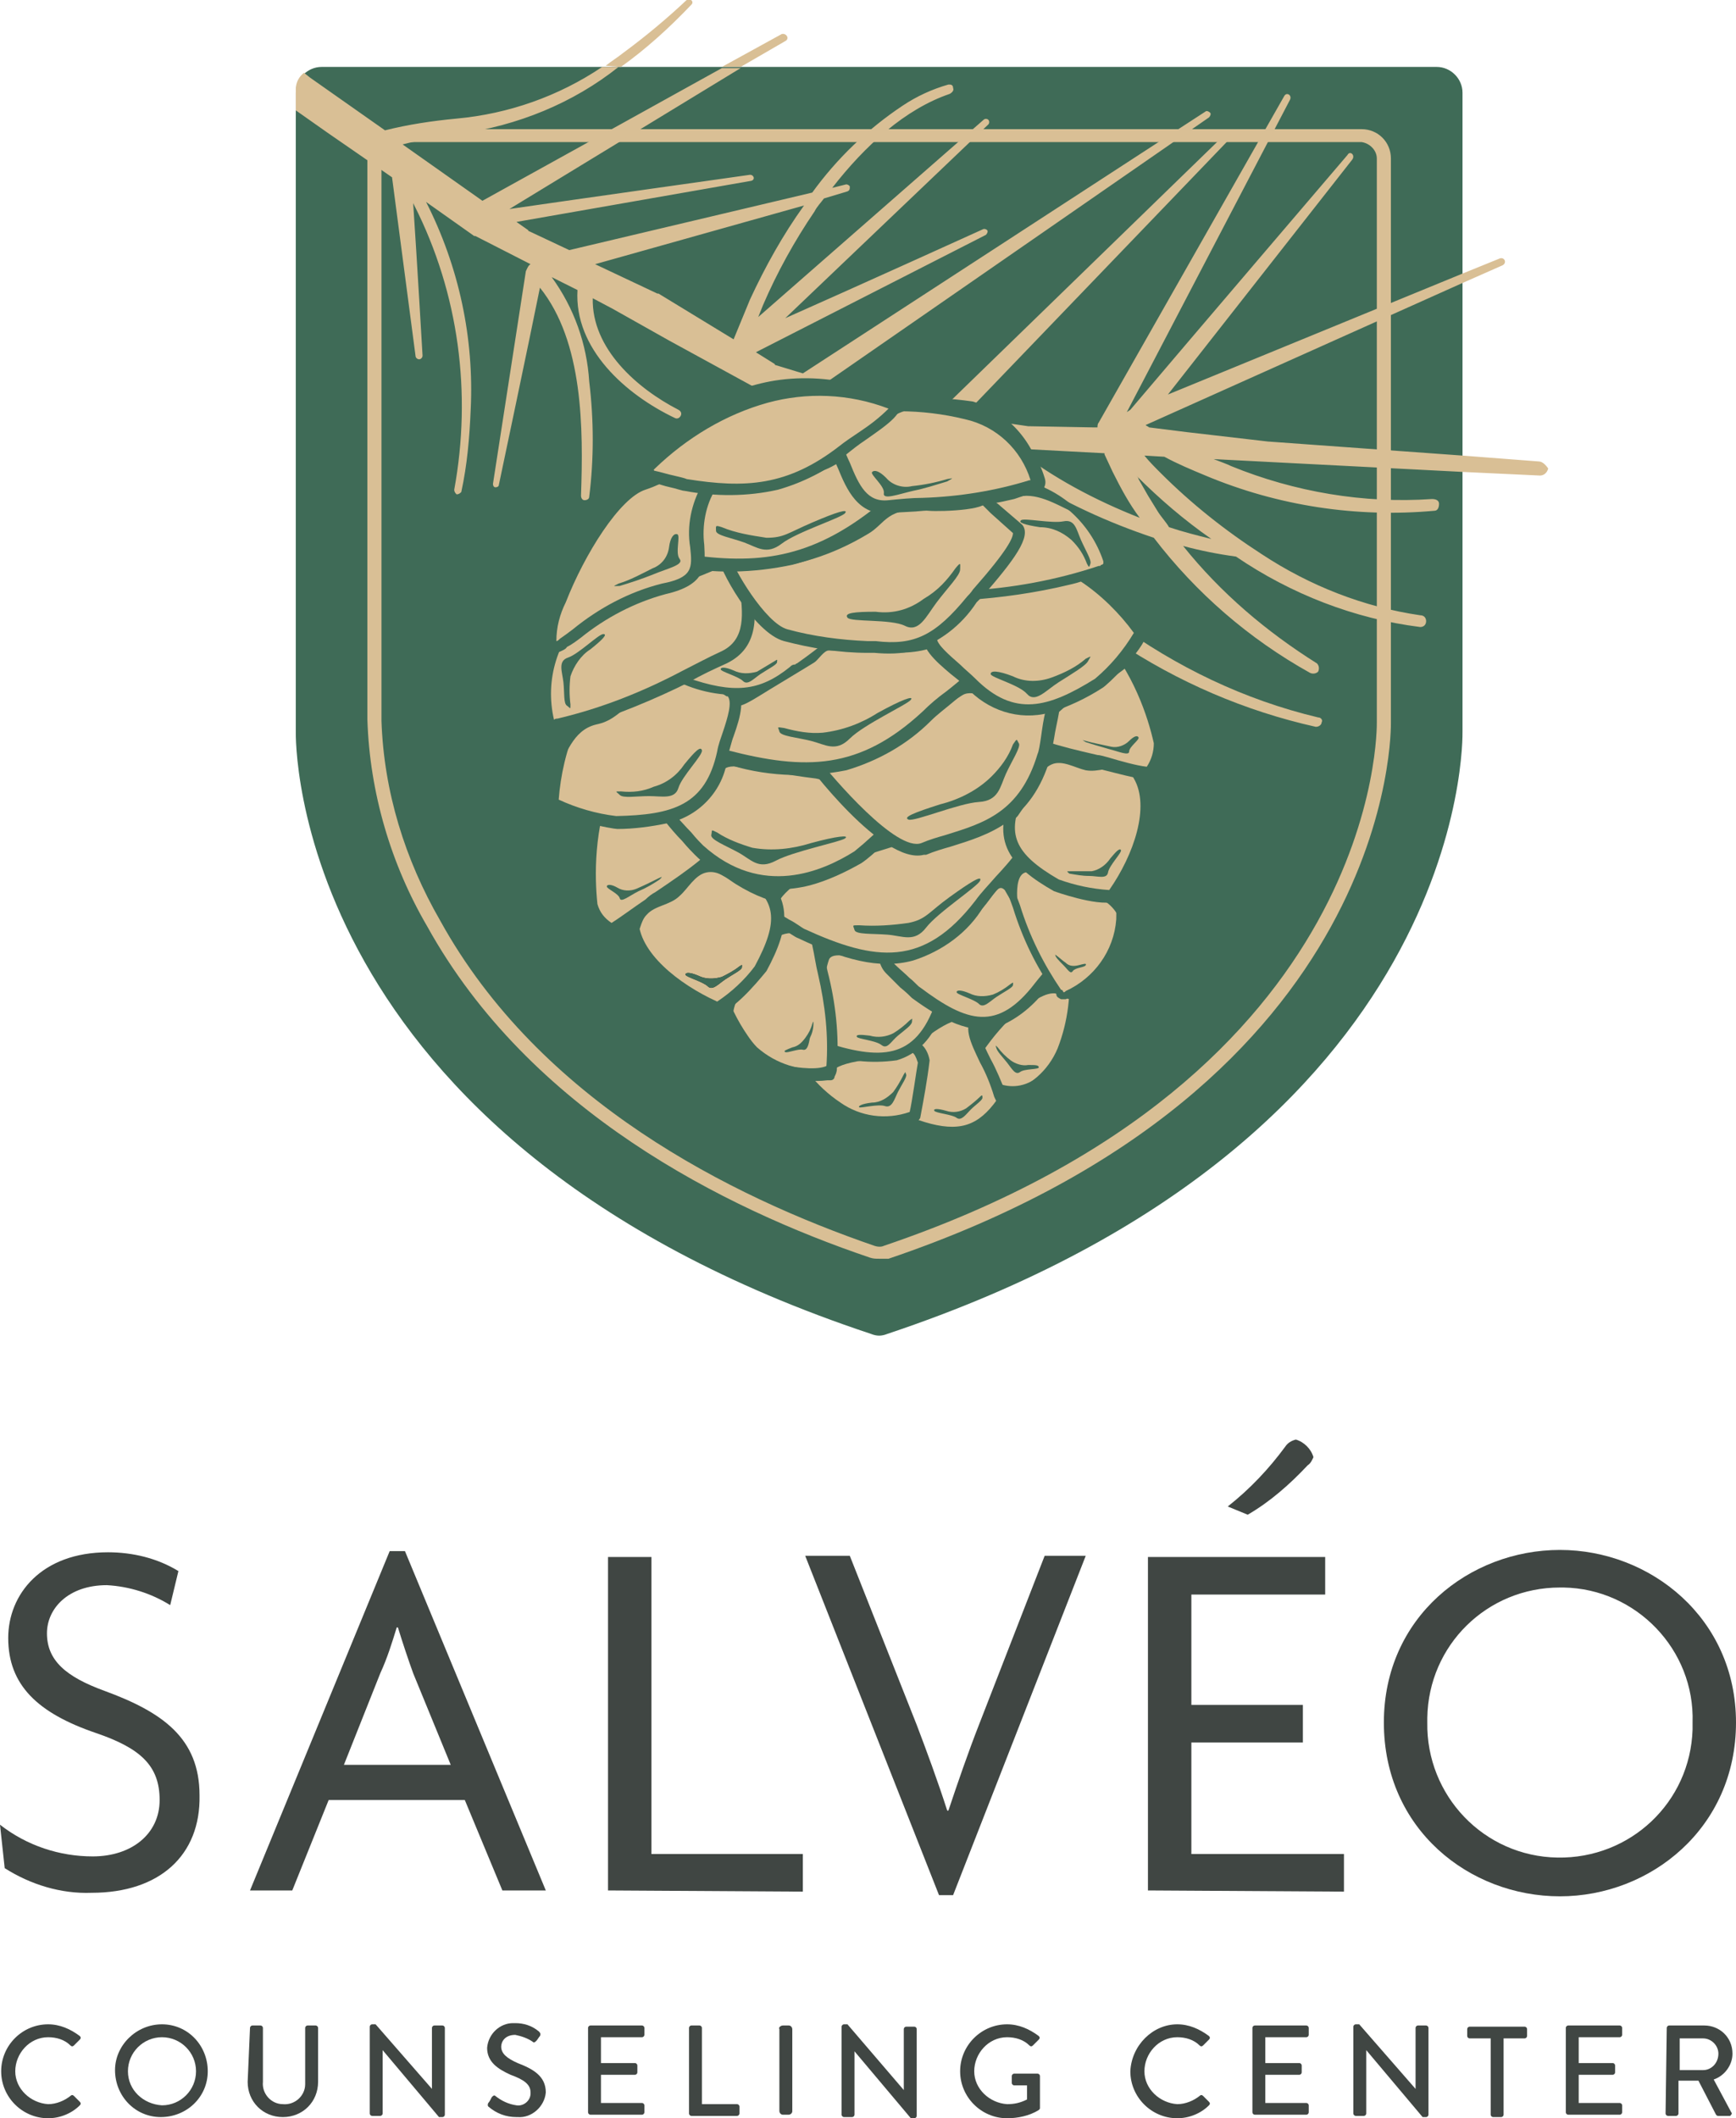 <?xml version="1.0" encoding="utf-8"?>
<!-- Generator: Adobe Illustrator 26.4.1, SVG Export Plug-In . SVG Version: 6.00 Build 0)  -->
<svg version="1.1" id="Layer_1" xmlns="http://www.w3.org/2000/svg" xmlns:xlink="http://www.w3.org/1999/xlink" x="0px" y="0px"
	 viewBox="0 0 147.9 180.4" style="enable-background:new 0 0 147.9 180.4;" xml:space="preserve">
<style type="text/css">
	.st0{fill:#404643;}
	.st1{fill:#3F6B57;}
	.st2{fill:#D9BF95;}
	.st3{fill:none;stroke:#3F6B57;stroke-width:1.6;stroke-miterlimit:10;}
	.st4{fill:#19202E;}
	.st5{fill:none;stroke:#D9BF95;stroke-miterlimit:10;}
	.st6{fill:#231F20;}
</style>
<g>
	<path id="Path_2329" class="st0" d="M4.1,172.4c1,0,1.9,0.4,2.7,1c0.1,0.1,0.1,0.2,0,0.3c0,0,0,0,0,0c0,0,0,0,0,0l-0.5,0.5
		c-0.1,0.1-0.2,0.1-0.3,0c-0.5-0.5-1.2-0.7-1.9-0.7c-1.6,0-2.8,1.4-2.8,2.9c0,1.5,1.3,2.7,2.8,2.8c0.7,0,1.4-0.3,1.9-0.7
		c0.1-0.1,0.2-0.1,0.3,0l0.5,0.5c0.1,0.1,0.1,0.2,0,0.3c0,0,0,0,0,0l0,0c-0.7,0.7-1.7,1.1-2.7,1.1c-2.2,0-4-1.8-4-4
		S1.9,172.4,4.1,172.4L4.1,172.4"/>
	<path id="Path_2330" class="st0" d="M13.8,172.4c2.2,0,3.9,1.8,3.9,4c0,2.2-1.8,3.9-4,3.9s-3.9-1.8-3.9-4
		C9.8,174.2,11.6,172.4,13.8,172.4L13.8,172.4 M13.8,179.3c1.6,0,2.9-1.3,2.9-2.9s-1.3-2.9-2.9-2.9c-1.6,0-2.9,1.3-2.9,2.9v0
		C10.9,178,12.2,179.2,13.8,179.3"/>
	<path id="Path_2331" class="st0" d="M21.3,172.7c0-0.1,0.1-0.2,0.2-0.2h0.7c0.1,0,0.2,0.1,0.2,0.2v4.6c-0.1,1,0.7,1.9,1.7,1.9
		c1,0.1,1.9-0.7,1.9-1.7c0-0.1,0-0.1,0-0.2v-4.6c0-0.1,0.1-0.2,0.2-0.2c0,0,0,0,0,0h0.7c0.1,0,0.2,0.1,0.2,0.2v4.6c0,1.7-1.3,3-3,3
		s-3-1.3-3-3L21.3,172.7z"/>
	<path id="Path_2332" class="st0" d="M31.5,172.6c0-0.1,0.1-0.2,0.2-0.2H32l4.8,5.5h0v-5.2c0-0.1,0.1-0.2,0.2-0.2c0,0,0,0,0,0h0.7
		c0.1,0,0.2,0.1,0.2,0.2v7.4c0,0.1-0.1,0.2-0.2,0.2h-0.3l-4.8-5.7h0v5.4c0,0.1-0.1,0.2-0.2,0.2h-0.7c-0.1,0-0.2-0.1-0.2-0.2
		L31.5,172.6z"/>
	<path id="Path_2333" class="st0" d="M41.6,179.1c0.1-0.1,0.2-0.3,0.3-0.5c0.1-0.1,0.2-0.2,0.3-0.1c0,0,0,0,0,0
		c0.5,0.4,1.1,0.7,1.8,0.8c0.6,0.1,1.2-0.4,1.2-1c0,0,0,0,0-0.1c0-0.7-0.6-1.1-1.7-1.5c-1.1-0.5-2-1.1-2-2.3
		c0.1-1.2,1.1-2.1,2.2-2.1c0.1,0,0.1,0,0.2,0c0.7,0,1.4,0.2,2,0.7c0.1,0.1,0.2,0.2,0.1,0.4l0,0c-0.1,0.1-0.2,0.3-0.3,0.4
		c-0.1,0.1-0.2,0.2-0.3,0.1c0,0,0,0,0,0c-0.4-0.3-1-0.5-1.5-0.6c-0.9,0-1.2,0.6-1.2,1c0,0.6,0.5,1,1.4,1.4c1.3,0.5,2.4,1.1,2.4,2.5
		c-0.1,1.2-1.2,2.2-2.4,2.1c0,0,0,0,0,0h-0.1c-0.9,0-1.7-0.3-2.4-0.9C41.6,179.4,41.5,179.3,41.6,179.1
		C41.6,179.2,41.6,179.2,41.6,179.1"/>
	<path id="Path_2334" class="st0" d="M50.1,172.7c0-0.1,0.1-0.2,0.2-0.2h4.4c0.1,0,0.2,0.1,0.2,0.2v0.6c0,0.1-0.1,0.2-0.2,0.2h-3.5
		v2.2h2.9c0.1,0,0.2,0.1,0.2,0.2v0.6c0,0.1-0.1,0.2-0.2,0.2h-2.9v2.4h3.5c0.1,0,0.2,0.1,0.2,0.2v0.6c0,0.1-0.1,0.2-0.2,0.2h-4.4
		c-0.1,0-0.2-0.1-0.2-0.2V172.7z"/>
	<path id="Path_2335" class="st0" d="M58.7,172.7c0-0.1,0.1-0.2,0.2-0.2h0.7c0.1,0,0.2,0.1,0.2,0.2v6.5h3c0.1,0,0.2,0.1,0.2,0.2
		c0,0,0,0,0,0v0.6c0,0.1-0.1,0.2-0.2,0.2c0,0,0,0,0,0h-3.9c-0.1,0-0.2-0.1-0.2-0.2V172.7z"/>
	<path id="Path_2336" class="st0" d="M66.7,172.5h0.5c0.2,0,0.3,0.2,0.3,0.3c0,0,0,0,0,0v7c0,0.2-0.2,0.3-0.3,0.3h-0.5
		c-0.2,0-0.3-0.2-0.3-0.3v-7C66.3,172.7,66.5,172.5,66.7,172.5"/>
	<path id="Path_2337" class="st0" d="M71.7,172.6c0-0.1,0.1-0.2,0.2-0.2h0.3L77,178h0v-5.2c0-0.1,0.1-0.2,0.2-0.2c0,0,0,0,0,0h0.7
		c0.1,0,0.2,0.1,0.2,0.2v7.4c0,0.1-0.1,0.2-0.2,0.2h-0.3l-4.8-5.7h0v5.4c0,0.1-0.1,0.2-0.2,0.2h-0.7c-0.1,0-0.2-0.1-0.2-0.2
		L71.7,172.6z"/>
	<path id="Path_2338" class="st0" d="M85.8,172.4c1,0,1.9,0.4,2.7,1c0.1,0.1,0.1,0.2,0,0.3l0,0c-0.2,0.2-0.3,0.3-0.5,0.5
		c-0.1,0.1-0.2,0.1-0.3,0c-0.5-0.5-1.2-0.7-1.9-0.7c-1.6,0-2.8,1.4-2.8,2.9c0,1.5,1.3,2.7,2.8,2.8c0.6,0,1.1-0.1,1.7-0.4v-1.2h-1.1
		c-0.1,0-0.2-0.1-0.2-0.2v-0.6c0-0.1,0.1-0.2,0.2-0.2c0,0,0,0,0,0h2c0.1,0,0.2,0.1,0.2,0.2c0,0.9,0,1.8,0,2.7c0,0.1,0,0.1-0.1,0.2
		c-0.8,0.5-1.8,0.7-2.7,0.7c-2.2,0-4-1.8-4-4C81.8,174.2,83.6,172.4,85.8,172.4L85.8,172.4"/>
	<path id="Path_2339" class="st0" d="M100.3,172.4c1,0,1.9,0.4,2.7,1c0.1,0.1,0.1,0.2,0,0.3c0,0,0,0,0,0l0,0l-0.5,0.5
		c-0.1,0.1-0.2,0.1-0.3,0c-0.5-0.5-1.2-0.7-1.9-0.7c-1.6,0-2.8,1.4-2.8,2.9c0,1.5,1.3,2.7,2.8,2.8c0.7,0,1.4-0.3,1.9-0.7
		c0.1-0.1,0.2-0.1,0.3,0l0.5,0.5c0.1,0.1,0.1,0.2,0,0.3c0,0,0,0,0,0l0,0c-0.7,0.7-1.7,1.1-2.7,1.1c-2.2,0-4-1.8-4-4
		C96.4,174.2,98.2,172.4,100.3,172.4L100.3,172.4"/>
	<path id="Path_2340" class="st0" d="M106.7,172.7c0-0.1,0.1-0.2,0.2-0.2h4.4c0.1,0,0.2,0.1,0.2,0.2v0.6c0,0.1-0.1,0.2-0.2,0.2h-3.5
		v2.2h2.9c0.1,0,0.2,0.1,0.2,0.2v0.6c0,0.1-0.1,0.2-0.2,0.2h-2.9v2.4h3.5c0.1,0,0.2,0.1,0.2,0.2v0.6c0,0.1-0.1,0.2-0.2,0.2h-4.4
		c-0.1,0-0.2-0.1-0.2-0.2V172.7z"/>
	<path id="Path_2341" class="st0" d="M115.3,172.6c0-0.1,0.1-0.2,0.2-0.2h0.3l4.8,5.5h0v-5.2c0-0.1,0.1-0.2,0.2-0.2c0,0,0,0,0,0h0.7
		c0.1,0,0.2,0.1,0.2,0.2v7.4c0,0.1-0.1,0.2-0.2,0.2h-0.3l-4.8-5.7h0v5.4c0,0.1-0.1,0.2-0.2,0.2h-0.7c-0.1,0-0.2-0.1-0.2-0.2
		L115.3,172.6z"/>
	<path id="Path_2342" class="st0" d="M127,173.6h-1.8c-0.1,0-0.2-0.1-0.2-0.2v-0.6c0-0.1,0.1-0.2,0.2-0.2c0,0,0,0,0,0h4.7
		c0.1,0,0.2,0.1,0.2,0.2l0,0v0.6c0,0.1-0.1,0.2-0.2,0.2h0h-1.8v6.5c0,0.1-0.1,0.2-0.2,0.2h-0.7c-0.1,0-0.2-0.1-0.2-0.2L127,173.6z"
		/>
	<path id="Path_2343" class="st0" d="M133.4,172.7c0-0.1,0.1-0.2,0.2-0.2h4.4c0.1,0,0.2,0.1,0.2,0.2v0.6c0,0.1-0.1,0.2-0.2,0.2h-3.5
		v2.2h2.9c0.1,0,0.2,0.1,0.2,0.2v0.6c0,0.1-0.1,0.2-0.2,0.2h-2.9v2.4h3.5c0.1,0,0.2,0.1,0.2,0.2v0.6c0,0.1-0.1,0.2-0.2,0.2h-4.4
		c-0.1,0-0.2-0.1-0.2-0.2L133.4,172.7z"/>
	<path id="Path_2344" class="st0" d="M142,172.7c0-0.1,0.1-0.2,0.2-0.2h3c1.3,0,2.4,1,2.4,2.4l0,0c0,1-0.7,1.9-1.6,2.2l1.5,2.8
		c0.1,0.1,0,0.2-0.1,0.3c0,0,0,0,0,0c0,0-0.1,0-0.1,0h-0.9c-0.1,0-0.1,0-0.2-0.1l-1.5-2.9h-1.7v2.8c0,0.1-0.1,0.2-0.2,0.2h-0.7
		c-0.1,0-0.2-0.1-0.2-0.2c0,0,0,0,0,0L142,172.7z M145.1,176.3c0.7,0,1.3-0.6,1.3-1.4c0-0.7-0.6-1.3-1.3-1.3h-2v2.7H145.1z"/>
	<path id="Path_2345" class="st0" d="M7.8,161.2c-2.6,0.1-5.2-0.7-7.4-2.1L0,155.4c2.3,1.8,5.1,2.7,7.9,2.7c3.3,0,5.7-1.9,5.7-4.8
		s-1.6-4.4-5.4-5.7c-5-1.7-7.5-4.1-7.5-8.1c0-3.7,2.8-7.3,8.5-7.3c2.1,0,4.2,0.5,6,1.6l-0.7,2.9c-1.6-1-3.5-1.6-5.4-1.7
		c-3.3,0-5.1,2-5.1,4.1c0,2.3,1.6,3.7,4.9,4.9c4.9,1.8,8.1,4,8.1,8.9C17.1,158,13.6,161.2,7.8,161.2"/>
	<path id="Path_2346" class="st0" d="M42.8,161l-3.2-7.7H28l-3.1,7.7h-3.6l11.9-28.9h1.3L46.5,161H42.8z M35.2,142.5
		c-0.4-1.1-0.9-2.6-1.3-3.9h-0.1c-0.4,1.3-0.8,2.6-1.4,3.9l-3.1,7.8h9.1L35.2,142.5z"/>
	<path id="Path_2347" class="st0" d="M51.8,161v-28.4h3.7v25.3h12.9v3.2L51.8,161z"/>
	<path id="Path_2348" class="st0" d="M81.2,161.4H80l-11.4-28.9h3.8l5.7,14.4c0.8,2.1,1.8,4.8,2.6,7.3h0.1c0.8-2.4,1.7-5,2.6-7.3
		l5.6-14.4h3.5L81.2,161.4z"/>
	<path id="Path_2349" class="st0" d="M97.8,161v-28.4h15.1v3.2h-11.4v9.4h9.5v3.2h-9.5v9.5h13v3.2L97.8,161z"/>
	<path id="Path_2350" class="st0" d="M132.9,161.5c-7.7,0-15-5.7-15-14.8c0-9,7.3-14.7,15-14.7s15,5.8,15,14.7
		C147.9,155.7,140.6,161.5,132.9,161.5 M132.9,135.2c-6.2,0-11.2,4.9-11.3,11.1c0,0.1,0,0.3,0,0.4c-0.1,6.2,4.8,11.4,11.1,11.5
		c6.2,0.1,11.3-4.7,11.5-10.9c0-0.2,0-0.4,0-0.6c0.2-6.2-4.8-11.4-11-11.5C133.1,135.2,133,135.2,132.9,135.2"/>
	<path id="Path_2351" class="st0" d="M111.4,124.8c-1.5,1.6-3.2,3.1-5.1,4.2l-1.7-0.7c1.9-1.5,3.5-3.2,4.9-5.1
		c0.2-0.3,0.5-0.5,0.9-0.6c0.7,0.2,1.3,0.8,1.5,1.5C111.8,124.3,111.7,124.6,111.4,124.8"/>
	<path id="Path_2352" class="st1" d="M124.6,7.9c0-1.2-1-2.2-2.2-2.2h0h-95c-1.2,0-2.2,1-2.2,2.2c0,0,0,0,0,0v54.4
		c0,0.4-0.7,34.8,49,51.3c0.5,0.2,0.9,0.2,1.4,0c49.7-16.6,49-50.9,49-51.3L124.6,7.9z"/>
	<path id="Path_2353" class="st2" d="M74.9,107.2c-0.3,0-0.5,0-0.8-0.1c-12.4-4.2-29-12.5-37.7-28.2c-3.1-5.3-4.9-11.4-5.1-17.6
		V13.5c0-1.4,1.1-2.5,2.5-2.5H116c1.4,0,2.5,1.1,2.5,2.5v48c0,0.3,0.6,31-42.8,45.7C75.4,107.2,75.1,107.2,74.9,107.2 M33.8,12.1
		c-0.7,0-1.3,0.6-1.3,1.4v47.9c0.2,6,2,11.8,5,17c8.5,15.4,24.8,23.5,37,27.7c0.3,0.1,0.6,0.1,0.8,0c42.5-14.4,42-44.3,42-44.6v-48
		c0-0.7-0.6-1.3-1.3-1.4L33.8,12.1z"/>
	<path id="Path_2354" class="st2" d="M112.3,61.1c-6.3-1.5-12.1-4.3-17.3-8.1c-4.6-3.3-8.5-7.4-11.7-12.1l-1.3-2l0-0.1v0
		c-0.3-0.4-0.8-0.4-1.2-0.2c-0.4,0.3-0.4,0.8-0.2,1.2l1.4,2c7.2,10.2,18,17.4,30.1,20.1c0.3,0,0.5-0.2,0.5-0.4
		C112.7,61.4,112.6,61.1,112.3,61.1"/>
	<path id="Path_2355" class="st2" d="M131.1,39.3l-6.5-0.5L108,37.6l-6.9-0.8l-3.2-0.4c-0.1-0.1-0.2-0.1-0.3-0.2l27-12.1l3.4-1.5
		c0.4-0.2,0.2-0.7-0.2-0.6l-3.2,1.3L99.5,33.6l15.7-20c0.3-0.4-0.2-0.8-0.4-0.4c0,0-13.5,15.8-18.5,21.7L96,35.1l13.9-26.6
		c0.2-0.4-0.3-0.7-0.5-0.3c0,0-15.8,27.8-15.8,27.8c-0.1,0.1-0.1,0.3-0.1,0.4h-0.3l-5.5-0.1c0,0,0,0-0.1,0l-4.1-0.6
		c-0.1-0.1-0.2-0.2-0.3-0.3c-0.2-0.2-0.6-0.3-0.9-0.2L104.6,12c0.1-0.1,0.1-0.3,0-0.4c-0.1-0.1-0.3-0.1-0.4,0L79.9,35.2L78.7,35
		c0,0-0.1,0-0.1,0l-8.1-2.5l32.5-22.5c0.1-0.1,0.2-0.3,0.1-0.4c-0.1-0.1-0.3-0.2-0.4-0.1L68.4,31.8l-2.3-0.7c0,0-0.1,0-0.1-0.1
		l-1.6-1l19.6-10c0.1-0.1,0.2-0.3,0.1-0.4c-0.1-0.1-0.2-0.1-0.3-0.1c0,0-10.8,4.9-16.9,7.6l17.3-16.5c0.1-0.1,0.1-0.3,0-0.4
		c-0.1-0.1-0.3-0.1-0.4,0L64.6,27l0.4-1c1.2-2.8,2.7-5.5,4.4-8c0.2-0.4,0.5-0.7,0.8-1.1l2-0.6c0.2-0.1,0.2-0.2,0.2-0.4
		c0-0.1-0.2-0.2-0.3-0.2l-1.2,0.3c2.8-3.6,6.2-6.7,10-8c0.2-0.1,0.4-0.3,0.3-0.5c0-0.2-0.1-0.3-0.3-0.3c0,0,0,0,0,0c0,0-0.1,0-0.1,0
		c-1.4,0.4-2.7,1-3.9,1.8c-3,2-5.6,4.5-7.7,7.4l-20.7,4.9l-3.4-1.6c0,0-0.1,0-0.1-0.1l-1-0.7L64,15.4c0.4-0.1,0.2-0.6-0.2-0.5
		c0,0-14.9,2.1-20.4,2.9L63.1,5.8h-1.6C54.1,9.9,41.3,17,41.1,17.1l-6.8-4.8c1.5-0.4,3.1-0.6,4.8-0.9c5-0.7,9.7-2.6,13.6-5.7h-1.4
		c-3.7,2.5-8,4-12.4,4.4c-2.1,0.2-4.1,0.5-6.1,1l-6.4-4.5l0,0l-0.5-0.4c-0.4,0.3-0.7,0.8-0.7,1.4v1.8l2.7,1.9l5.5,3.8l2,15.2
		c0,0.2,0.2,0.3,0.3,0.3c0.2,0,0.3-0.2,0.3-0.3c0,0-0.5-8.6-0.8-13l0.1,0.2c3.8,7.5,4.9,16,3.4,24.2c0,0.2,0.1,0.3,0.2,0.4
		c0.2,0,0.3-0.1,0.4-0.2c0.5-2.3,0.7-4.6,0.8-7c0.3-6.1-1-12.2-3.8-17.7l4.1,2.9c0,0,0,0,0.1,0l4.7,2.4c-0.2,0.1-0.3,0.4-0.4,0.6
		L42,41.2c0,0.2,0.1,0.3,0.2,0.3c0.2,0,0.3-0.1,0.3-0.2l0,0c0,0,2.7-12.8,3.5-16.8c3.7,4.6,3.7,12,3.5,17.7c0,0.2,0.1,0.4,0.3,0.4
		c0.2,0,0.4-0.1,0.4-0.3c0.4-3.2,0.4-6.5,0-9.8c-0.2-3.2-1.3-6.3-3.2-8.9l2.2,1.1c-0.3,5,4.1,8.9,8.3,10.9c0.2,0.1,0.4,0,0.5-0.2
		c0.1-0.2,0-0.4-0.2-0.5c-3.5-1.8-7.4-5.2-7.3-9.5l1.7,0.9L57,29l9.7,5.3c0,0,0.1,0,0.2,0.1l9,2l7.6,1.5c1.2,1,2.4,1.9,3.7,2.7
		c3.5,2.2,7.2,3.9,11.1,5.2c3.6,4.7,8.1,8.6,13.3,11.5c0.2,0.1,0.5,0.1,0.7-0.1c0.1-0.2,0.1-0.5-0.1-0.7c0,0,0,0,0,0l0,0
		c-4.3-2.7-8.2-6-11.4-10c1.5,0.4,3,0.7,4.5,0.9c4.7,3.2,10.1,5.3,15.7,6c0.3,0,0.5-0.2,0.5-0.5s-0.2-0.5-0.5-0.5
		c-4.8-0.7-9.4-2.5-13.5-5.2c-3.1-2-6-4.3-8.6-6.9c-0.5-0.5-1-1-1.4-1.5l1.7,0.1c1.1,0.6,2.3,1.1,3.5,1.6c6.2,2.6,12.9,3.6,19.5,3
		c0.3,0,0.4-0.3,0.4-0.6c0-0.3-0.3-0.4-0.6-0.4h0c-5.8,0.4-11.7-0.6-17.1-2.8c-0.4-0.2-1-0.4-1.5-0.6l21.4,1.1l6.4,0.3
		c0.3,0,0.6-0.2,0.7-0.6C131.7,39.6,131.4,39.3,131.1,39.3 M62.5,28.9L56.1,25l-0.1,0l-5.3-2.5l17.8-5c-1.8,2.5-3.3,5.2-4.6,8
		L62.5,28.9 M86.5,38.2l7.6,0.4c0,0,0,0,0,0.1l0.7,1.5c0.7,1.4,1.4,2.7,2.3,3.9C93.3,42.6,89.7,40.7,86.5,38.2 M103.2,45.9
		c-1.2-0.3-2.4-0.6-3.6-1c-0.3-0.5-0.7-0.9-1-1.4l-0.8-1.3L97,40.8c0-0.1-0.1-0.2-0.2-0.3C98.8,42.5,100.9,44.3,103.2,45.9"/>
	<path id="Path_2356" class="st2" d="M66.9,3.5c0.4-0.2,0.1-0.7-0.3-0.6l-5.1,2.8h1.6L66.9,3.5z"/>
	<path id="Path_2357" class="st2" d="M58.9,0.4c0.3-0.3-0.2-0.6-0.4-0.4c-1.7,1.6-3.5,3.1-5.4,4.5c-0.5,0.4-1,0.7-1.5,1.1l1.3,0.1
		C55,4.2,57,2.4,58.9,0.4"/>
	<path id="Path_2358" class="st1" d="M88.7,40.5c-0.7-3-2.9-5.4-5.8-6.3c-2-0.3-4-0.4-5.9-0.1c-13.1-5.6-19.9,2.8-22.7,5.3
		c-0.4,0.4,0.8,1.5,1.4,1.6c0.9,0.1,1.8,0.2,2.7,0.1c5.2,1,8.8-0.3,13.3-3.4c0.9,1.9,1.4,5,4.2,4.8c4.2-0.3,8,0,12.4-1.4
		c0.2-0.1,0.9,1.7,1,1.6C89.1,42,88.9,41.2,88.7,40.5"/>
	<path id="Path_2359" class="st2" d="M91.6,84c-13.1-10.1-20.9,0.6-23.4,5.1c-0.3,0.8-0.1,1.8,0.7,2.3c1.2,0.7,2.8,1.7,3.3,2
		c9.2,5.1,11.9,4.5,15.2-2.5C88.7,88.1,92.5,85.8,91.6,84L91.6,84"/>
	<path id="Path_2360" class="st3" d="M91.6,84c-13.1-10.1-20.9,0.6-23.4,5.1c-0.3,0.8-0.1,1.8,0.7,2.3c1.2,0.7,2.8,1.7,3.3,2
		c9.2,5.1,11.9,4.5,15.2-2.5C88.7,88.1,92.5,85.8,91.6,84L91.6,84z"/>
	<path id="Path_2361" class="st2" d="M85.3,93.6c-0.1-0.1-0.1-0.2-0.1-0.3c-0.9-2.9-3.2-5.4-1.8-6.4c3.6-2.8,3.9-4.1,5.4-4.8
		c0,0.1,2.6-0.7,2.6-0.7c0.5,2.7,0.3,5.6-0.8,8.1c-0.9,2.1-2.7,3.6-4.9,4.1C85.5,93.6,85.4,93.6,85.3,93.6"/>
	<path id="Path_2362" class="st1" d="M85.9,94.1l-0.1,0c-0.2,0.1-0.5,0.1-0.7-0.1c-0.2-0.1-0.3-0.4-0.4-0.6c-0.3-1-0.7-2-1.2-2.9
		c-0.8-1.7-1.6-3.2-0.4-4.2c1.3-1,2.4-2,3.5-3.2c0.5-0.7,1.2-1.3,2-1.7l0.4-0.2l0,0.1c0.3-0.1,0.7-0.2,1-0.3
		c1.3-0.4,1.3-0.4,1.6-0.3l0.2,0.1l0.1,0.2c0.6,2.8,0.3,5.8-0.8,8.4C90.1,91.9,88.2,93.5,85.9,94.1 M88.9,82.6
		c-0.6,0.3-1.1,0.8-1.6,1.4c-1.1,1.2-2.3,2.3-3.6,3.3c-0.5,0.4-0.1,1.3,0.7,2.9c0.5,0.9,0.9,1.9,1.3,2.9c2-0.5,3.6-1.9,4.4-3.8
		C91,87,91.3,84.5,91,82c-0.2,0.1-0.4,0.1-0.6,0.2C89.9,82.3,89.4,82.5,88.9,82.6"/>
	<path id="Path_2363" class="st2" d="M77.9,95.1c0.1-0.1,0.8-4.4,0.8-4.6c-0.8-2.9-2.6,0.6-2.7-2.2c0-4.2-5.5-1.5-7.1-1.2
		c0,0.1-2.6,0.7-2.5,0.8c1,2.6,2.7,4.9,4.9,6.5c1.9,1.3,4.2,1.6,6.4,0.9C77.7,95.3,77.8,95.2,77.9,95.1"/>
	<path id="Path_2364" class="st1" d="M77.3,95.9c-2.2,0.6-4.5,0.2-6.4-1.1c-2.3-1.7-4.1-4.1-5.1-6.8l-0.1-0.2l0.1-0.2
		c0.1-0.2,0.2-0.3,1.5-0.6c0.3-0.1,0.7-0.2,1-0.3v-0.1l0.5-0.1c0.4-0.1,0.9-0.2,1.3-0.3c1.7-0.5,4.1-1.3,5.5-0.2
		c0.7,0.6,1.1,1.5,1,2.3c0,0.2,0,0.4,0.1,0.6c0.1,0,0.2,0,0.2-0.1c0.4-0.2,1-0.2,1.4,0c0.5,0.3,0.8,0.9,0.9,1.5
		c-0.2,1.7-0.5,3.3-0.8,4.9c-0.1,0.2-0.3,0.4-0.6,0.4C77.6,95.9,77.4,95.9,77.3,95.9 M67,88.2c1,2.3,2.5,4.3,4.6,5.7
		c1.7,1.2,3.9,1.5,5.9,0.8c0.2-0.8,0.6-3.7,0.7-4.2c-0.2-0.6-0.3-0.7-0.4-0.8c-0.1-0.1-0.3,0-0.6,0.1c-0.4,0.2-0.8,0.1-1.2-0.1
		c-0.3-0.3-0.5-0.7-0.5-1.5c0.1-0.6-0.2-1.1-0.6-1.5c-1-0.7-3.1,0-4.5,0.4c-0.5,0.2-1,0.3-1.3,0.4c-0.5,0.2-0.9,0.3-1.4,0.4
		C67.4,88.1,67.2,88.1,67,88.2"/>
	<path id="Path_2365" class="st2" d="M81.4,79.8c-11.4-6.7-14.4,2.5-15.1,6.3c0,0.7,0.4,1.4,1,1.8c1,0.4,2.3,1.1,2.8,1.2
		c5.2,1.7,8.3,1.5,10-3.5C80.8,83.5,82.4,81.2,81.4,79.8L81.4,79.8"/>
	<path id="Path_2366" class="st1" d="M76.4,90.3c-2.2,0.3-4.4,0.1-6.4-0.8c-0.2-0.1-0.7-0.3-1.2-0.5c-0.5-0.2-1.1-0.5-1.6-0.7
		c-0.8-0.4-1.3-1.3-1.2-2.2c0.4-2.4,1.7-6.7,5.2-8.3c2.7-1.2,6.1-0.6,10.2,1.7l0.1,0l0.2,0.2c0.8,1.2,0.1,2.8-0.6,4.5
		c-0.2,0.6-0.5,1.1-0.7,1.7C79.5,88.5,78.1,89.8,76.4,90.3 M72.5,78c-0.3,0.1-0.7,0.2-1,0.3c-3.2,1.5-4.4,5.6-4.9,7.8
		c0,0.6,0.3,1.1,0.8,1.4c0.5,0.2,1.1,0.5,1.6,0.7c0.5,0.2,0.9,0.4,1.1,0.5c4.9,1.6,7.9,1.6,9.6-3.3c0.2-0.6,0.5-1.2,0.7-1.7
		c0.6-1.5,1.2-2.8,0.7-3.7C77.7,78.1,74.8,77.4,72.5,78"/>
	<path id="Path_2367" class="st2" d="M91.7,78.8C83.4,69,77.4,77,75.5,80.5c-0.3,0.7-0.1,1.5,0.3,2c0.8,0.7,1.8,1.7,2.2,2
		c4.2,3.2,7.2,3.9,10.5-0.5C89.9,82.2,92.2,80.4,91.7,78.8L91.7,78.8"/>
	<path id="Path_2368" class="st1" d="M84.9,87.5c-2.2,0.6-4.6-0.6-7.2-2.5c-0.2-0.2-0.5-0.5-1-0.9c-0.4-0.4-0.8-0.8-1.2-1.2
		c-0.7-0.7-0.8-1.8-0.4-2.7c1.3-2.3,4.1-6.2,8.2-6.6c2.9-0.3,5.8,1.3,8.7,4.7l0.2,0l0.1,0.4c0.4,1.5-0.8,2.9-2.1,4.3
		c-0.4,0.5-0.8,0.9-1.2,1.4C87.9,85.8,86.5,86.9,84.9,87.5 M82.4,74.8c-3.1,0.8-5.3,4-6.4,5.9c-0.1,0.5-0.1,1,0.2,1.4
		c0.4,0.4,0.9,0.8,1.3,1.2c0.4,0.3,0.7,0.7,0.9,0.8c4,3,6.6,3.8,9.8-0.4c0.4-0.5,0.8-1,1.3-1.5c1-1.2,2-2.3,1.9-3.2
		c-2.7-3.2-5.4-4.7-7.9-4.4C83,74.7,82.7,74.7,82.4,74.8"/>
	<path id="Path_2369" class="st2" d="M70.8,91.4c0.1-0.1,0.1-0.3,0.1-0.5c0.4-4-0.6-7-1.2-10.5c-0.4-2.4-3.8-1.8-5.9-2
		c0,0.1-3.4,0.2-3.4,0.3c-0.1,3.5,0.9,6.9,2.9,9.8c0.3,0.4,0.6,0.7,0.9,1c1.7,1.5,4,2.3,6.3,2C70.6,91.5,70.7,91.5,70.8,91.4"/>
	<path id="Path_2370" class="st1" d="M70.8,92c-0.1,0-0.2,0-0.3,0c-2.4,0.3-4.9-0.5-6.7-2.1c-0.4-0.3-0.7-0.7-1-1.1
		c-2-3-3.1-6.5-3-10.1c0-0.5,0.3-0.5,2.1-0.6c0.5,0,1.1,0,1.4-0.1l0-0.1l0.4,0c0.4,0,0.9,0,1.3,0c2,0,4.6,0,5,2.4
		c0.2,0.8,0.3,1.6,0.5,2.4c0.7,2.7,1,5.5,0.8,8.2c0,0,0,0,0,0.1c0,0.3-0.1,0.5-0.2,0.7C71.1,91.9,70.9,92,70.8,92 M60.9,79.2
		c0,3.2,1,6.4,2.8,9c0.2,0.3,0.5,0.7,0.8,1c1.6,1.4,3.7,2.1,5.9,1.8h0c0,0,0-0.1,0-0.1c0.2-2.7-0.1-5.3-0.7-7.9
		c-0.2-0.8-0.3-1.6-0.5-2.5c-0.2-1.4-1.8-1.5-4-1.5c-0.5,0-0.9,0-1.3,0c-0.6,0.1-1.3,0.1-1.9,0.1C61.6,79.1,61.2,79.1,60.9,79.2"/>
	<path id="Path_2371" class="st2" d="M90.5,84.8c-0.2,0-0.2-0.2-0.3-0.3c-2.5-3.2-3.1-6.3-4.5-9.6c-0.9-2.3,2.3-3.6,4-4.8
		c0.1,0.1,3-1.6,3-1.5c1.9,2.9,2.9,6.4,2.7,9.9c-0.2,2.8-2,5.2-4.5,6.3C90.8,84.8,90.6,84.8,90.5,84.8"/>
	<path id="Path_2372" class="st1" d="M90.8,85.1c-0.1,0-0.3,0-0.4,0c-0.2-0.1-0.4-0.2-0.4-0.4c0,0,0-0.1-0.1-0.1
		c-1.6-2.2-2.8-4.7-3.6-7.3c-0.3-0.8-0.5-1.5-0.9-2.3c-0.8-2.1,1.3-3.4,3-4.4c0.4-0.3,0.8-0.5,1.1-0.7l0.2-0.2l0.1,0.1
		c0.3-0.1,0.9-0.5,1.4-0.8c1.6-0.9,1.6-0.9,1.8-0.6c1.9,3,2.9,6.5,2.8,10.1c-0.2,2.9-2,5.4-4.7,6.6C90.9,85,90.8,85.1,90.8,85.1
		 M90.6,84.5c0.1,0,0.1,0,0.2-0.1c2.4-1.1,4.1-3.4,4.3-6.1c0.1-3.3-0.7-6.6-2.5-9.4c-0.3,0.1-0.7,0.4-1.1,0.6
		c-0.5,0.3-1.1,0.6-1.7,0.9c-0.3,0.2-0.7,0.5-1.1,0.7c-1.9,1.2-3.3,2.2-2.7,3.6c0.3,0.8,0.6,1.6,0.9,2.4c0.8,2.6,2,5,3.5,7.2
		C90.5,84.3,90.5,84.3,90.6,84.5C90.5,84.4,90.5,84.4,90.6,84.5"/>
	<path id="Path_2373" class="st1" d="M86.8,77.7c0,0-0.8-4.2,1.3-3.3l-0.5-0.7L86.7,73l-1.3,1.1L86.8,77.7z"/>
	<path id="Path_2374" class="st2" d="M87.7,70.1C74.6,60,66.8,70.7,64.3,75.2c-0.3,0.8-0.1,1.8,0.7,2.3c1.2,0.7,2.8,1.7,3.3,2
		c6.5,3,10.8,3.2,15.2-2.5C85.4,74.5,88.5,71.9,87.7,70.1L87.7,70.1"/>
	<path id="Path_2375" class="st1" d="M77.8,81.8c-2.9,0.8-6-0.1-9.8-1.9c-0.3-0.1-0.8-0.5-1.5-0.9c-0.6-0.4-1.3-0.8-1.9-1.1
		c-1-0.7-1.4-2-0.9-3.1c1.7-3,5.4-8.2,11.1-9.3c4.1-0.8,8.4,0.5,12.9,3.9l0.2,0l0.2,0.4c0.7,1.7-0.9,3.5-2.7,5.5
		c-0.6,0.6-1.1,1.3-1.6,1.9C82.5,79.4,80.3,81,77.8,81.8 M74.5,66.8c-5,1.3-8.3,5.9-9.8,8.7c-0.2,0.6,0,1.2,0.5,1.6
		c0.6,0.3,1.3,0.8,2,1.2c0.6,0.3,1.1,0.7,1.3,0.8c6.1,2.8,10.2,3.3,14.6-2.4c0.5-0.7,1.1-1.3,1.7-2c1.4-1.5,2.8-3.1,2.5-4.2
		c-4.3-3.3-8.4-4.6-12.2-3.8C74.9,66.7,74.7,66.7,74.5,66.8"/>
	<path id="Path_2376" class="st1" d="M66.2,77.7c0,0-0.7-0.9,2.4-3l2.2-1.1l1.5-0.6l2.2-0.4l1.6-0.5l1.4-1c0.3-0.2,0.7-0.3,1.1-0.4
		c0.4,0,2.9-0.3,3.2-0.3S86,70,86,70l1.7-0.8L84,66.6l-6.5,1.8l-7.1,2.9L65.6,74l-0.9,1.9L66.2,77.7z"/>
	<path id="Path_2377" class="st2" d="M89.3,63.5c11.4-1,9.2,7.6,5.7,12.6c-0.5,0.7-4.6-0.6-5-0.8c-3.6-2.1-5.1-4-3.3-7.8
		C87.6,65.9,88,63.7,89.3,63.5L89.3,63.5"/>
	<path id="Path_2378" class="st1" d="M94.9,76.8c-1.5,0.4-5.1-0.9-5.1-0.9c-3.7-2.1-5.5-4.2-3.5-8.5c0.2-0.4,0.4-0.9,0.6-1.3
		c0.5-1.4,1.1-2.8,2.4-3l0.4-0.1l0,0.1c4.1-0.3,6.8,0.7,8,2.8c1.8,3-0.1,7.7-2.2,10.7C95.3,76.6,95.1,76.7,94.9,76.8 M89.2,64.1
		c-0.6,0.2-1,1.3-1.4,2.3c-0.2,0.5-0.4,1-0.6,1.4c-1.5,3.2-0.8,4.9,3,7.1c1.4,0.5,2.8,0.8,4.3,0.9c2.1-3,3.5-7.1,2.1-9.5
		c-1-1.8-3.5-2.5-7.4-2.2L89.2,64.1z"/>
	<path id="Path_2379" class="st1" d="M97.6,66.7c-0.8-0.2-1.2-1-2-1.2c-1-0.3-2,0.3-3.1,0.1c-0.9-0.2-2-0.9-2.9-0.5
		c-0.9,0.4-1.1,1.3-1.5,2.1c-0.4,0.8-0.9,1.6-1.4,2.3C86.5,69.7,86,70.3,86,70c0-1.6,1.9-7.4,4.3-6.7c0.5,0.2,1,0.4,1.5,0.5
		c1,0.2,2.3-0.2,3.3,0C96.4,64.3,97.3,65.4,97.6,66.7"/>
	<path id="Path_2380" class="st2" d="M59.2,72.1C49,77.2,55.4,83.4,61,85.8c0.8,0.3,3.6-2.9,3.8-3.3c2-3.7,2.3-6.1-1.3-8.4
		C61.9,73.2,60.4,71.5,59.2,72.1L59.2,72.1"/>
	<path id="Path_2381" class="st1" d="M61.3,86.3c-0.2,0.1-0.4,0.1-0.6,0c-3.4-1.5-7.4-4.4-7.5-7.9c-0.1-2.4,1.7-4.7,5.4-6.6v-0.1
		l0.4-0.2c1.2-0.5,2.4,0.4,3.6,1.3c0.4,0.3,0.8,0.6,1.2,0.8c4,2.5,3.5,5.4,1.5,9.1C65.2,82.8,62.8,85.9,61.3,86.3 M61.1,85.3
		L61.1,85.3c1.2-0.8,2.3-1.8,3.2-3c2.1-3.9,1.9-5.7-1.1-7.6c-0.4-0.3-0.8-0.6-1.2-0.9c-0.9-0.7-1.8-1.4-2.4-1.3l-0.1,0
		c-3.5,1.7-5.2,3.7-5.1,5.8C54.4,81.1,57.8,83.8,61.1,85.3"/>
	<path id="Path_2382" class="st2" d="M79.2,47.5C94,47.6,97.9,58.9,98.9,63.3c0.2,0.7-0.4,2.8-1.1,2.6c-1.3-0.2-3.7-0.9-4.3-1.1
		c-7.3-1.6-9.5-2.6-12.5-10.6C79.9,51.6,77.8,48.3,79.2,47.5L79.2,47.5"/>
	<path id="Path_2383" class="st1" d="M98,66.4c-0.1,0-0.2,0-0.4,0c-1.2-0.2-2.3-0.5-3.5-0.8c-0.4-0.1-0.7-0.2-0.9-0.2
		c-7.3-1.7-9.8-2.6-12.9-10.9c-0.3-0.7-0.6-1.4-0.9-2.1c-1-2.3-2-4.5-0.7-5.4l0.3-0.2l0.2,0.2c14.9,0.2,19,11.4,20,16.2
		c0.1,1-0.2,2.1-0.8,2.9C98.4,66.3,98.2,66.4,98,66.4 M79.3,48c-0.3,0.6,0.6,2.6,1.2,3.9c0.3,0.7,0.7,1.5,0.9,2.2
		c2.9,7.8,5.1,8.6,12.1,10.2c0.2,0,0.5,0.1,0.9,0.2c1,0.3,2.4,0.7,3.3,0.8c0.4-0.6,0.6-1.3,0.6-2C97.3,58.8,93.4,48.2,79.3,48
		 M79.1,47.5L79.1,47.5L79.1,47.5L79.1,47.5z"/>
	<path id="Path_2384" class="st1" d="M54,80c0.6-0.6,0.5-1.5,1.1-2.1c0.7-0.8,2-0.8,2.8-1.6c0.7-0.6,1.3-1.8,2.3-2
		c1-0.2,1.7,0.5,2.5,1c0.8,0.5,1.6,0.9,2.4,1.2c0.3,0.1,1,0.3,0.9,0.1c-0.7-1.2-1.6-3.6-3.4-3.2l-5.2,0.2L54.6,76
		C53.9,77.2,53.7,78.6,54,80"/>
	<path id="Path_2385" class="st2" d="M63.8,54.9C49.9,60.4,49.9,72.5,50.4,77c0.1,0.7,1.3,2.4,1.9,2.1c1.2-0.7,3.2-2.2,3.7-2.6
		c6.3-4.2,8.1-5.9,8.3-14.5C64.4,59.1,65.3,55.2,63.8,54.9L63.8,54.9"/>
	<path id="Path_2386" class="st1" d="M52.4,79.6c-0.3,0.1-0.5,0-0.8-0.1c-0.9-0.6-1.5-1.4-1.7-2.4c-0.6-4.9-0.4-17,13.5-22.6
		l0.1-0.2l0.4,0c1.5,0.3,1.3,2.6,1.1,5.3c-0.1,0.8-0.1,1.6-0.2,2.3c-0.2,8.9-2.2,10.7-8.5,14.9c-0.1,0.1-0.4,0.3-0.7,0.5
		c-0.9,0.6-2.1,1.6-3,2.1C52.5,79.5,52.5,79.6,52.4,79.6 M63.8,55.5c-13.2,5.3-13.4,16.8-12.9,21.5c0.2,0.7,0.6,1.2,1.2,1.6
		c0.8-0.5,2-1.4,2.9-2c0.3-0.3,0.6-0.5,0.8-0.6c6.1-4.1,7.9-5.6,8.1-14.1c0-0.8,0.1-1.6,0.2-2.4C64.1,58.1,64.3,55.9,63.8,55.5"/>
	<path id="Path_2387" class="st2" d="M78.8,66.6c-9.3-13.2-20-3.5-23,0.6c-0.5,0.6,0.6,1.9,1.1,2.5c0.9,1,2.1,2.4,2.5,2.8
		c5,4.5,10.2,2.7,13.5,0.5C75.3,71.1,77.2,69,78.8,66.6"/>
	<path id="Path_2388" class="st1" d="M69,75.4c-3.5,0.9-7.2,0-9.8-2.6c-0.2-0.2-0.6-0.6-1.1-1.2c-0.5-0.5-1-1.1-1.4-1.6
		s-1.9-2.1-1.2-3.2c2-2.8,7-7.6,12.8-7.5c4.1,0,7.8,2.4,11,7l0.1,0.2c0.2,0.7-3.8,5.5-6,7C72,74.3,70.5,75,69,75.4 M65.6,60.8
		c-3.7,1.2-7,3.6-9.3,6.7c-0.1,0.1,0.2,0.9,1.1,1.8c0.5,0.5,1,1.1,1.5,1.6c0.4,0.5,0.8,0.9,1,1.1c5,4.5,10.2,2.2,12.9,0.5
		c2.1-1.7,4-3.7,5.5-5.9c-3-4.1-6.3-6.2-9.9-6.2C67.3,60.4,66.4,60.5,65.6,60.8"/>
	<path id="Path_2389" class="st1" d="M89.2,63.8c-0.3-0.3-0.9-1.6,1.4-3.5c0.7-0.6,6.1-3.5,5.6-3.9c-0.6-0.4-1-0.9-1.4-1.5L92,56.5
		l-4.7,2.9C87.3,59.4,89.2,63.8,89.2,63.8"/>
	<path id="Path_2390" class="st2" d="M69,64.6C74.7,49,84.5,56,89.2,58c0.7,0.3,0.5,2,0.3,2.7c-0.3,1.3-0.5,3.1-0.7,3.7
		c-1.9,6.4-6.5,6.5-10.2,7.9C75.7,73.4,69,64.6,69,64.6"/>
	<path id="Path_2391" class="st1" d="M78.7,72.8c-3.5,0.9-10.1-7.9-10.1-8l-0.1-0.2l0.1-0.2c1.9-5.1,4.4-8.3,7.5-9.6
		c4.2-1.7,8.5,0.4,11.7,1.9c0.6,0.3,1.2,0.6,1.7,0.8c1.2,0.5,0.8,2.7,0.7,3.3s-0.3,1.4-0.4,2.1c-0.1,0.5-0.2,1.1-0.3,1.6
		c-1.6,5.5-5.3,6.6-8.5,7.6c-0.7,0.2-1.4,0.4-2.1,0.7C78.8,72.8,78.7,72.8,78.7,72.8 M69.6,64.5c1.4,1.8,6.8,8.1,8.9,7.3
		c0.7-0.3,1.4-0.5,2.1-0.7c3.2-1,6.3-1.9,7.8-6.9c0.1-0.2,0.2-0.8,0.3-1.5c0.1-0.7,0.2-1.5,0.4-2.2c0.3-1.2,0.1-2,0-2.1
		c-0.5-0.2-1.2-0.5-1.8-0.8c-3-1.4-7.1-3.4-10.8-1.8C73.6,56.9,71.3,59.9,69.6,64.5"/>
	<path id="Path_2392" class="st1" d="M59.4,68.4c0.4-0.5,0.9-1,1.3-1.4c1.2-1.1,0.3-1.9,2.5-1.7c0.8,0.1,3.8,0.7,6.3,1
		c0.5,0.1,0.5,0.1,0.8,0.4l-1.4-2l-8.2-0.7l-1.5,2.4C59.4,66.2,59.4,68.3,59.4,68.4"/>
	<path id="Path_2393" class="st1" d="M76.6,62.8c0,0,2.8-2,5.4-3.6c1-0.6,2.7,0.6,4.1,1l-1.4-1.8l-1.9-0.4l-2.4,0.5l-1.8,1.8
		L76.6,62.8z"/>
	<path id="Path_2394" class="st2" d="M84.2,55.1c-13.5-6.9-23.2,2.4-26.4,6.3c-0.4,0.5-0.3,1.3,0.2,1.6c0.1,0.1,0.2,0.1,0.3,0.2
		c1.3,0.4,2.9,1.1,3.5,1.3c6.9,1.8,11.6,1.6,17.1-3.5C81.2,58.9,84.9,56.5,84.2,55.1L84.2,55.1"/>
	<path id="Path_2395" class="st1" d="M72.1,65.6c-3.5,0.7-7.1,0.5-10.4-0.6c-0.3-0.1-0.8-0.3-1.5-0.5c-0.6-0.2-1.4-0.5-2-0.7
		c-0.9-0.3-1.3-1.3-1-2.2c0,0,0,0,0,0c0.1-0.2,0.2-0.3,0.3-0.5c2.6-3.1,5.8-5.6,9.5-7.3c5.6-2.4,12-2.1,17.3,0.8l0.2,0l0.2,0.3
		c0.7,1.4-1.2,3-3.4,4.8c-0.7,0.6-1.4,1.1-2,1.7C77.3,63.4,74.8,64.8,72.1,65.6 M69.8,53.8c-4.6,1.3-8.7,4.1-11.6,7.9
		c-0.1,0.2-0.2,0.4-0.1,0.5c0,0.2,0.2,0.4,0.4,0.4c0.7,0.2,1.4,0.5,2.1,0.8c0.6,0.2,1.1,0.4,1.4,0.5c6.6,1.7,11.2,1.7,16.6-3.3
		c0.6-0.6,1.3-1.2,2-1.7c1.4-1.1,3.2-2.6,3.2-3.4C79.5,53.3,74.6,52.7,69.8,53.8"/>
	<path id="Path_2396" class="st1" d="M50.3,72.8c-0.1-1.3,0.8-3.2,1.8-2.8c0.9,0.5,4-0.7,4.9-0.4L52.6,68l-2.6,0.1
		C50.1,68.1,50.3,72.8,50.3,72.8"/>
	<path id="Path_2397" class="st1" d="M61.5,59.8c1.3,0.4,1.2,0.7,3.3-0.6c0.3-0.2,4.3-2.6,4.6-2.8s0.8-1,1.2-1
		c6.2,0.1,7.9,0.9,11.5-1.7L77.7,53L69,54.2l-4.8,3c-1.3,0.7-2.5,1.5-3.7,2.4C60.9,59.8,61.1,59.6,61.5,59.8"/>
	<path id="Path_2398" class="st2" d="M62.2,58.8c-10.5-7.1-14.8,2.5-15.1,9.3c0,0.9,5,1.9,5.4,1.9c5.1-0.1,8-1.2,9.1-5.9
		C62.1,62.1,63.4,59.7,62.2,58.8L62.2,58.8"/>
	<path id="Path_2399" class="st1" d="M56.9,70.1c-1.4,0.3-2.9,0.5-4.3,0.5c-0.4,0-4.7-0.8-5.7-1.8c-0.2-0.2-0.3-0.4-0.3-0.7
		c0.2-4.1,1.9-9.6,5.8-11.6c2.7-1.4,6-0.8,9.8,1.7l0,0l0.3,0.2c1.1,0.9,0.6,2.6,0,4.3c-0.2,0.5-0.3,1.1-0.5,1.6
		C61.8,67.1,59.7,69.5,56.9,70.1 M47.6,68.1c1.5,0.7,3.2,1.2,4.9,1.4c4.8-0.1,7.6-0.9,8.6-5.5c0.1-0.6,0.3-1.1,0.5-1.7
		c0.4-1.2,0.8-2.5,0.4-3l-0.1,0c-3.6-2.4-6.6-3-9-1.8C49.6,59.1,47.9,64,47.6,68.1"/>
	<path id="Path_2400" class="st1" d="M58.3,57.8c-5.3,1.6-5.1,3.4-7.5,3.9c-2.1,0.5-2.5,2.7-3.5,4c0,0,1.1-5.3,2.6-6.9
		C50.8,59,57.7,57.1,58.3,57.8"/>
	<path id="Path_2401" class="st2" d="M79.3,54c4.9-11.6,13.8-5.9,17.8-0.4c0.6,0.8-3.2,4.3-3.5,4.6c-4.3,2.7-7.4,3.4-10.9,0
		C81.2,56.7,78.9,55.3,79.3,54L79.3,54"/>
	<path id="Path_2402" class="st1" d="M89.4,60.7c-2.6,0.7-5.3-0.2-7.1-2.2c-0.4-0.4-0.8-0.7-1.3-1.1c-1.3-1.1-2.7-2.3-2.3-3.6
		l0.1-0.4H79c1.8-4.1,4.3-6.4,7.3-6.7c4.4-0.5,8.8,3.2,11.3,6.6c0.1,0.2,0.2,0.5,0.1,0.7c-0.3,1.4-3.4,4.4-3.8,4.6
		C92.5,59.5,91,60.2,89.4,60.7 M79.8,54.3c0,0.6,1.1,1.5,2,2.3c0.4,0.4,0.9,0.8,1.3,1.2c3.3,3.3,6.2,2.5,10.2,0
		c1.3-1.1,2.4-2.4,3.3-3.9c-2.4-3.3-6.5-6.5-10.2-6.1c-2.7,0.3-4.9,2.5-6.6,6.4L79.8,54.3z"/>
	<path id="Path_2403" class="st2" d="M68.1,56.7c2-1.4,3.8-3,5.6-4.7c1-0.9-1.4-3.1-1.9-4c-0.5-0.9-0.9-2.8-2.1-3.2
		c-0.9-0.3-1.9,0.3-2.8,0.8c-3.1,1.7-6.7,2.1-10.1,1.2c-0.4-0.1-0.8-0.2-1.2-0.2c-2.2,0.1-3.4,6.3-3.5,7.8c-0.2,2.3,4.6,2.9,6.3,3.5
		c3.9,1.3,6.2,1.3,9.1-0.9C67.7,56.9,67.9,56.8,68.1,56.7"/>
	<path id="Path_2404" class="st1" d="M64.5,59c-2.1,0.4-4.3,0.1-6.2-0.7C58,58.1,57.5,58,57,57.9c-2.3-0.6-5.4-1.4-5.2-3.5
		c0-0.1,1-8,3.8-8.1c0.4,0,0.8,0.1,1.2,0.2l0.1,0c3.3,0.9,6.8,0.5,9.8-1.2l0.1-0.1c0.8-0.7,1.9-0.9,3-0.8c1.1,0.3,1.6,1.5,1.9,2.5
		c0.1,0.3,0.2,0.5,0.4,0.8c0.2,0.3,0.4,0.6,0.7,0.9c0.9,1.1,2.2,2.6,1.2,3.5c-1.7,1.7-3.6,3.3-5.6,4.7c-0.1,0-0.2,0.1-0.2,0.1
		c-0.1,0.1-0.2,0.1-0.3,0.2C66.8,58,65.7,58.6,64.5,59 M55.4,47c-1.6,0.4-2.8,5.5-3,7.5c-0.2,1.5,2.8,2.3,4.7,2.8
		c0.6,0.1,1.1,0.3,1.4,0.4c4,1.4,6.2,1.2,8.8-0.9c0.1-0.1,0.2-0.2,0.4-0.2c0.1,0,0.1-0.1,0.2-0.1c2-1.4,3.8-2.9,5.5-4.6
		c0.5-0.5-0.6-1.8-1.3-2.6c-0.5-0.5-0.9-1.1-1.1-1.8c-0.3-0.8-0.8-1.9-1.5-2.1c-0.7-0.2-1.6,0.3-2.4,0.7L67,46
		c-3.1,1.8-6.8,2.2-10.3,1.3l-0.1,0c-0.3-0.1-0.6-0.2-0.9-0.2C55.6,47,55.5,47,55.4,47"/>
	<path id="Path_2405" class="st2" d="M47,61.8c0.2,0.1,0.4,0,0.6-0.1c5.5-1.1,9.3-3.6,14-5.7c3.2-1.5,1.8-5.3,1.7-7.8
		c-0.2,0-0.8-3.9-0.9-3.9c-4.8,1.3-9.2,3.9-12.8,7.3c-2.6,2.5-3.8,6.2-2.9,9.7C46.8,61.5,46.9,61.7,47,61.8"/>
	<path id="Path_2406" class="st1" d="M49.3,61.9c-0.5,0.1-1,0.2-1.5,0.4c0,0-0.1,0-0.1,0c-0.3,0.1-0.6,0.1-0.8,0
		c-0.3-0.2-0.5-0.5-0.5-0.8c-0.9-3.7,0.3-7.6,3.1-10.2c3.6-3.5,8.1-6.1,13-7.5l0,0l0.2-0.1l0.2,0.1C63,44,63,44.2,63.4,46
		c0.1,0.5,0.2,1.3,0.3,1.7h0.2l0,0.5c0,0.5,0.1,1,0.2,1.6c0.3,2.4,0.7,5.3-2.2,6.7c-1.1,0.5-2.2,1-3.2,1.6
		C55.7,59.6,52.5,60.9,49.3,61.9 M47.5,61.2L47.5,61.2c3.8-0.9,7.3-2.3,10.7-4.1c1-0.5,2.1-1.1,3.2-1.6c2.2-1,1.9-3.3,1.6-5.6
		c-0.1-0.5-0.1-1-0.2-1.5c-0.2-0.7-0.4-1.4-0.5-2.2c-0.1-0.4-0.2-0.9-0.2-1.2c-4.5,1.4-8.7,3.8-12.1,7.1c-2.5,2.3-3.6,5.8-2.8,9.2
		l0,0h0C47.3,61.2,47.4,61.2,47.5,61.2 M62.6,44.9L62.6,44.9"/>
	<path id="Path_2407" class="st2" d="M94.3,48.4c-0.1,0.2-0.4,0.2-0.6,0.3c-5.3,1.9-9.8,1.9-14.9,2.5c-3.5,0.4-4.3-3.5-5.5-5.7
		c0.2-0.1-1.4-3.7-1.3-3.8c4.8-1.4,9.9-1.5,14.7-0.5c3.5,0.7,6.4,3.3,7.6,6.7C94.4,48,94.4,48.2,94.3,48.4"/>
	<path id="Path_2408" class="st1" d="M91.1,49.8c-2.9,0.7-5.8,1.1-8.7,1.3c-1.2,0.1-2.4,0.2-3.6,0.4c-3.1,0.4-4.2-2.3-5.2-4.4
		c-0.2-0.5-0.5-1-0.7-1.5l-0.2-0.3l0.1-0.1c-0.1-0.4-0.4-1.2-0.6-1.8c-0.7-1.7-0.7-1.8-0.6-2l0.1-0.1l0.1,0c4.9-1.4,10-1.5,14.9-0.5
		c3.7,0.7,6.6,3.4,7.8,6.9c0.1,0.3,0.1,0.5,0,0.8c-0.1,0.2-0.4,0.3-0.6,0.3c-0.1,0-0.1,0-0.2,0C92.9,49.3,92,49.6,91.1,49.8
		 M73.6,45.3c0.2,0.4,0.4,0.9,0.7,1.4c0.9,2.1,1.9,4.3,4.5,4c1.2-0.1,2.4-0.3,3.6-0.4c3.8-0.2,7.6-0.9,11.2-2.1c0.1,0,0.2,0,0.2-0.1
		c0.1,0,0.1,0,0.2-0.1c0-0.1,0-0.2,0-0.2c-1.1-3.3-3.9-5.8-7.3-6.5c-4.7-1-9.6-0.9-14.3,0.4c0.1,0.3,0.3,0.9,0.5,1.4
		C73.2,43.9,73.5,44.6,73.6,45.3"/>
	<path id="Path_2409" class="st2" d="M73.9,55c-2.3,0-4.7-0.4-6.9-1c-2.2-0.6-5.3-5.9-5.3-6.9c0-1,3.9-0.5,4.7-1.4
		C67,45,68.2,45,69.2,45c3.5-0.2,6.8-1.7,9.2-4.2c0.2-0.3,0.5-0.6,0.9-0.8c1.9-1.1,4.5,2.6,5.4,3.4l0.4,0.4l0.4,0.4l0.8,0.7l0.2,0.1
		l0.2,0.2c0.8,1-3.3,5.3-3.9,6c-2.6,3.2-4.6,4.4-8.3,4C74.3,55,74.1,55.1,73.9,55"/>
	<path id="Path_2410" class="st1" d="M77.9,55.4c-1.1,0.3-2.3,0.3-3.4,0.2c-0.1,0-0.2,0-0.3,0h-0.3c-2.4,0-4.8-0.4-7.1-1
		c-2.6-0.7-5.6-6.2-5.7-7.4c0-1,1.2-1.1,2.6-1.3c0.8,0,1.6-0.2,2.3-0.5c0.9-0.7,2-1.1,3.1-0.9h0.1c3.4-0.1,6.5-1.6,8.8-4.1l0.1-0.1
		c0.3-0.3,0.6-0.6,0.9-0.8c1.9-1,4,1.3,5.3,2.7c0.3,0.3,0.5,0.6,0.7,0.7l2.1,1.8c0.8,1-0.7,3-3.4,6.1l-0.5,0.5
		C81.9,53.3,80,54.7,77.9,55.4 M62.2,47.3c0.2,1,3,5.8,4.9,6.3c2.2,0.6,4.5,0.9,6.8,1h0.2c0.2,0,0.3,0,0.5,0
		c3.3,0.4,5.1-0.5,7.8-3.8c0.1-0.1,0.3-0.3,0.5-0.6c3-3.4,3.4-4.4,3.4-4.8l-1.9-1.7c-0.3-0.3-0.5-0.5-0.8-0.8c-1-1.1-2.9-3.2-4-2.5
		c-0.2,0.2-0.5,0.4-0.6,0.6l-0.1,0.1c-2.5,2.7-5.9,4.3-9.6,4.4h-0.1c-0.9,0-1.9,0.1-2.3,0.6c-0.9,0.6-1.9,0.9-3,0.9
		C63.2,47,62.7,47.1,62.2,47.3"/>
	<path id="Path_2411" class="st1" d="M61.6,48.2c0.2,0.2,5.8,1.2,12.3-2.7c1.6-0.9,1.6-2.4,5.2-2c1.2,0.1,5.8-0.1,4.7-1
		c-2.1-0.3-4.2-0.4-6.3-0.4l-7.8,2.7l-8,2.4C62,47.8,61.1,47.8,61.6,48.2"/>
	<path id="Path_2412" class="st4" d="M79.1,34.6l-0.3,0c0.5,0,3,0.5,1.7,0.3c-1.3,0-2.6,0-3.8,0.2c-2.3,0.5-3.2,3.1-5.3,3.7
		C70.4,35,76.3,34.4,79.1,34.6"/>
	<path id="Path_2413" class="st2" d="M79.8,39c-12.7-4.7-22.6,3.2-26,6.4c-0.3,0.3-0.4,0.8-0.1,1.2c0.1,0.1,0.3,0.2,0.5,0.3
		c1.2,0.3,2.8,0.7,3.3,0.8c6.6,1.1,11.2,0.6,16.8-3.7C76.8,42.2,80.5,40.1,79.8,39L79.8,39"/>
	<path id="Path_2414" class="st1" d="M67.5,48.1c-3.3,0.7-6.7,0.8-10,0.1c-0.3,0-0.8-0.2-1.5-0.4c-0.6-0.2-1.3-0.3-1.9-0.5
		c-0.7-0.1-1.2-0.8-1.1-1.6c0.1-0.3,0.2-0.6,0.4-0.8c3.7-3.5,13.5-11.3,26.4-6.6l0.3-0.1l0.2,0.3c0.7,1.2-1.2,2.5-3.6,4.2
		c-0.7,0.5-1.4,1-2,1.5C72.6,46.2,70.2,47.4,67.5,48.1 M66.4,38.8c-4.6,1.3-8.7,3.7-12.1,7c-0.1,0.1-0.1,0.2-0.1,0.3
		c0,0.1,0.1,0.2,0.3,0.2c0.6,0.1,1.3,0.3,2,0.5c0.6,0.2,1.1,0.3,1.3,0.3c6.2,1,10.8,0.7,16.4-3.6c0.6-0.5,1.4-1,2.1-1.5
		c1.2-0.7,2.3-1.6,3.2-2.7C75.2,37.9,70.7,37.6,66.4,38.8"/>
	<path id="Path_2415" class="st1" d="M61.9,48.1c-0.9,0.5-10.8,4.3-11.8,4.7c-1.6,0.6-2.5,2.7-3.5,4c0.8-2.2,1.8-4.2,3.1-6.1
		c0.4,0.1,2.7-2.2,5.1-2.8C57.2,47.2,59.6,47.3,61.9,48.1"/>
	<path id="Path_2416" class="st1" d="M87.2,78.9c-0.5-1.1-1-2.1-1.6-3.1c-0.9-0.9-1.1,1.9-4.5,3.6c1.6-0.9,3.3-3.7,4.6-4.9
		C86.2,75.5,86.8,77.8,87.2,78.9"/>
	<path id="Path_2417" class="st1" d="M83.6,42.9c1.1-0.1,2.1-0.3,3.2-0.6c1.7-0.4,3.6,0.9,5,1.5c-1.8-1.4-3.7-2.6-5.8-3.5
		C85.3,41,83.7,42,83.6,42.9"/>
	<path id="Path_2418" class="st1" d="M60.1,40.6c0.1,0.5,0.2,0.9,0.3,1.4c0.4,0.5,1.6,0.5,2.3,0.5l2.1-0.2c0.5-0.1,1-0.1,1.6-0.2
		c1.4-0.4,2.7-0.9,4-1.6c1-0.4,1.9-1,2.7-1.8c-1.4-0.7-2.9-1.2-4.5-1.4l-3.2,1.6L60.1,40.6"/>
	<path id="Path_2419" class="st5" d="M60.1,40.6c0.1,0.5,0.2,0.9,0.3,1.4c0.4,0.5,1.6,0.5,2.3,0.5l2.1-0.2c0.5-0.1,1-0.1,1.6-0.2
		c1.4-0.4,2.7-0.9,4-1.6c1-0.4,1.9-1,2.7-1.8c-1.4-0.7-2.9-1.2-4.5-1.4l-3.2,1.6L60.1,40.6z"/>
	<path id="Path_2420" class="st2" d="M56.6,50.1c5.4-1.1,1-4,3.9-8.8c-0.2,0,0.4-2.8,0.3-2.7c-3.8,1.2-3.2,1.6-6,2.5
		c-4.4,1.5-10.4,16-6.8,13.6C49.8,53.6,52.7,50.9,56.6,50.1"/>
	<path id="Path_2421" class="st1" d="M47.7,55.5c-0.3,0.1-0.5,0-0.8-0.1c-0.6-0.4-0.5-1.3-0.5-1.6c0.3-3,4.5-11.9,8.2-13.2
		c0.8-0.3,1.6-0.6,2.4-1c1.2-0.6,2.4-1.1,3.6-1.5L61,38l0.2,0.2c0.3,0.2,0.2,0.4,0,1.7c0,0.2-0.1,0.6-0.1,0.9l0.5,0L61,41.6
		c-0.9,1.4-1.2,3.2-1,4.8c0.1,1.8,0.2,3.4-3.3,4.2c-2.6,0.7-5.1,2-7.2,3.7c-0.4,0.3-0.8,0.6-1.2,0.8C48.2,55.3,47.9,55.4,47.7,55.5
		 M60.2,39.4c-0.9,0.3-1.8,0.7-2.7,1.2c-0.8,0.4-1.6,0.8-2.5,1.1c-2.2,0.7-5.2,5.5-6.8,9.6c-0.5,1-0.8,2.1-0.8,3.3
		c0.1,0,0.2-0.1,0.3-0.2c0.3-0.2,0.7-0.5,1.1-0.8c2.2-1.8,4.8-3.2,7.6-3.9c2.6-0.5,2.6-1.3,2.4-3.1c-0.3-1.8,0.1-3.7,1-5.3
		c0-0.5,0.1-1,0.2-1.5C60.2,39.6,60.2,39.5,60.2,39.4"/>
	<path id="Path_2422" class="st2" d="M88.4,41.3c-0.1,0.1-0.3,0.1-0.5,0.2c-4.3,1.5-8,1.3-12.2,1.7c-2.9,0.3-3.4-2.9-4.4-4.7
		c0.1-0.1-1.1-3.1-0.9-3.1c3.9-1,8-1.1,12-0.1c2.9,0.6,5.1,2.8,6,5.6C88.5,41,88.5,41.1,88.4,41.3"/>
	<path id="Path_2423" class="st1" d="M86.4,42.5c-2.5,0.6-5.1,0.9-7.7,1c-0.9,0.1-1.9,0.1-2.9,0.2c-2.7,0.3-3.7-2.1-4.4-3.8
		c-0.2-0.4-0.3-0.8-0.5-1.2l-0.2-0.5l0.1-0.1c-0.1-0.3-0.3-0.8-0.4-1.2c-0.5-1.4-0.5-1.6-0.4-1.8l0.1-0.2l0.2-0.1
		c4-1,8.2-1.1,12.3-0.1c3,0.7,5.5,3,6.4,6c0.1,0.3,0.1,0.6-0.1,0.9c-0.2,0.2-0.4,0.3-0.7,0.4c0,0-0.1,0-0.1,0
		C87.5,42.1,87,42.3,86.4,42.5 M71.9,38.3c0.2,0.4,0.3,0.7,0.5,1.1c0.8,2,1.5,3.4,3.3,3.2c1-0.1,2-0.2,2.9-0.2
		c3.1-0.1,6.2-0.6,9.1-1.5c0,0,0.1,0,0.1,0c-0.8-2.6-2.9-4.6-5.6-5.2c-3.7-0.9-7.5-0.9-11.2,0c0.1,0.3,0.2,0.6,0.3,0.9
		C71.6,37.1,71.8,37.7,71.9,38.3"/>
	<path id="Path_2424" class="st1" d="M52.5,42.2l0.3-0.2c-0.4,0.3-3.4,4.2-2.4,3.3c0.4-0.4,4.1-3.8,4.5-3.9c2.2-0.7,4.3,0.9,6.4,0.3
		C60,37.9,54.7,40.5,52.5,42.2"/>
	<path id="Path_2425" class="st1" d="M80,34.6l-0.3-0.1c0.5,0,2.9,0.8,1.6,0.5c-1.3-0.1-2.5-0.1-3.8-0.1c-2.3,0.4-3.4,2.9-5.6,3.4
		C71.3,34.4,77.2,34.2,80,34.6"/>
	<path id="Path_2426" class="st2" d="M76.1,34.3c-10.2-3.8-18.1,2.6-20.7,5.1c-0.3,0.2-0.3,0.7-0.1,0.9c0.1,0.1,0.2,0.2,0.4,0.2
		c1,0.2,2.2,0.6,2.7,0.7c5.2,0.8,9,0.5,13.4-2.9C73.7,36.8,76.6,35.2,76.1,34.3L76.1,34.3"/>
	<path id="Path_2427" class="st1" d="M66.3,41.7c-2.6,0.6-5.4,0.6-8,0.1c-0.2,0-0.7-0.2-1.2-0.3c-0.5-0.1-1-0.3-1.5-0.4
		c-0.6-0.1-1.1-0.7-0.9-1.4c0-0.3,0.2-0.5,0.4-0.7c2.9-2.8,10.9-9,21.1-5.3l0.2,0l0.2,0.3c0.6,1.1-0.9,2.1-2.9,3.5
		c-0.6,0.4-1.1,0.8-1.6,1.2C70.4,40.1,68.4,41.1,66.3,41.7 M65.4,34.3c-3.6,1-6.9,3-9.6,5.6c0,0-0.1,0.1-0.1,0.1
		c0,0.1,0.1,0.1,0.1,0.1c0.5,0.1,1.1,0.3,1.6,0.4c0.4,0.1,0.9,0.2,1.1,0.3c5,0.8,8.6,0.6,13-2.8c0.5-0.4,1.1-0.8,1.7-1.2
		c0.9-0.6,1.7-1.2,2.5-2C72.3,33.5,68.7,33.4,65.4,34.3"/>
	<path id="Path_2428" class="st1" d="M70.3,83.6c0-0.6,0.1-1.2,0.3-1.8c0.3-1.3,4.7,0.8,4.8-0.2c-1.9,0.1-3.9-1.1-5.7-1.4
		C69.9,81.3,70.1,82.5,70.3,83.6"/>
	<path id="Path_2429" class="st1" d="M92.1,76.1c0.3,0,0.6,0.1,0.9,0.2c1.1,0.2,2,1,2.4,2c0,0,0.4-2.3-0.4-2.2L92.1,76.1z"/>
	<path id="Path_2430" class="st1" d="M63.2,88.5c0,0-2.3-2,1.1-5.4l-2.7,2.5C62.1,86.7,62.6,87.6,63.2,88.5"/>
	<path id="Path_2431" class="st1" d="M65.9,80.1c0,0,1.3-1.6,3.8,0.3l-3.4-2L65.9,80.1z"/>
	<path id="Path_2432" class="st1" d="M70.8,91.4c0,0,0.1-1.1,5.2-1.3L73.3,90l-2.2-0.5L70.8,91.4z"/>
	<path id="Path_2433" class="st1" d="M78,89.1c0,0,3-2.7,4.3-2.2l-2.4-1C79.5,87.1,78.9,88.2,78,89.1"/>
	<path id="Path_2434" class="st1" d="M83.7,89.6c0.9-1.3,1.9-2.5,3.1-3.5c1.6-1.1,2.7-1.9,3.7-1.3L89,83.2c0,0-2.2,3.6-5.1,3.9
		c-0.2,0-0.9-0.1-0.8,0C83.3,87.4,82.2,88.1,83.7,89.6"/>
	<path id="Path_2435" class="st1" d="M69.1,92.5c0,0-0.2-0.9,1.3-1l-2.5-0.1L69.1,92.5z"/>
	<path id="Path_2436" class="st1" d="M76.8,95.7c1.7,0.8,3.7,1.1,5.6,0.9c1.6-0.3,2.8-1.5,3.2-3C85.6,93.6,83.2,97.5,76.8,95.7"/>
	<path id="Path_2437" class="st1" d="M64.9,90.3c0,0,5.8,1.6,6-0.1C70.9,90.1,72.2,93.4,64.9,90.3"/>
	<path id="Path_2438" class="st1" d="M84.7,92.1c0,0,3.8,2.4,6.4-4.5c-0.4,3.1-2.8,5.5-5.9,6C85.3,93.6,84.9,92.5,84.7,92.1"/>
	<path id="Path_2439" class="st1" d="M52.9,67.4c-0.6,0-0.4,0-0.1,0.3s1.4,0.1,2.5,0.1s2.2,0.3,2.5-0.7s2.1-2.8,2-3.2
		s-0.6,0.1-1.5,1.2c-0.6,0.9-1.5,1.6-2.6,1.9C54.8,67.4,53.9,67.5,52.9,67.4"/>
	<path id="Path_2440" class="st1" d="M92.5,56.1c0.6-0.3,0.4-0.2,0.2,0.2s-1.4,1.1-2.5,1.8s-2,1.8-2.7,1s-3.1-1.4-3.1-1.7
		s0.6-0.3,1.9,0.2c1,0.5,2.2,0.5,3.3,0.1C90.7,57.3,91.7,56.8,92.5,56.1"/>
	<path id="Path_2441" class="st1" d="M81.4,48.4c0.5-0.6,0.4-0.4,0.4,0.1s-1.1,1.6-2,2.8s-1.5,2.6-2.7,2s-4.6-0.3-4.9-0.7
		s0.6-0.5,2.4-0.5c1.5,0.2,2.9-0.2,4.1-1.1C79.9,50.3,80.7,49.4,81.4,48.4"/>
	<path id="Path_2442" class="st1" d="M56.1,74.8c0.4-0.2,0.3-0.1,0.1,0.1c-0.6,0.4-1.1,0.7-1.8,1c-0.8,0.4-1.5,1-1.6,0.6
		s-1.1-0.8-1.1-1s0.4-0.2,0.9,0.1c0.5,0.3,1.1,0.3,1.6,0.1C54.9,75.4,55.5,75.1,56.1,74.8"/>
	<path id="Path_2443" class="st1" d="M92.5,63.1c-0.4-0.1-0.3-0.1,0,0.1c0.6,0.2,1.3,0.4,2,0.6c0.8,0.2,1.7,0.6,1.7,0.2
		s0.9-1,0.8-1.2s-0.4-0.1-0.8,0.3c-0.4,0.4-1,0.6-1.5,0.5C93.8,63.4,93.2,63.3,92.5,63.1"/>
	<path id="Path_2444" class="st1" d="M48.6,60c0,0.5,0,0.3-0.3,0.1S48.1,59,48,58.1s-0.5-1.8,0.4-2.1s2.6-2,3-2s-0.1,0.5-1.1,1.3
		c-0.8,0.5-1.4,1.4-1.7,2.3C48.5,58.4,48.5,59.2,48.6,60"/>
	<path id="Path_2445" class="st1" d="M92.6,48c0.2,0.4,0.2,0.3,0.3,0s-0.4-1.1-0.8-2s-0.5-1.8-1.5-1.6s-3.3-0.3-3.6-0.1
		s0.3,0.4,1.6,0.6c1,0,1.9,0.4,2.7,1.1C91.9,46.6,92.3,47.2,92.6,48"/>
	<path id="Path_2446" class="st6" d="M63,82.3c0.3-0.2,0.2-0.1,0.2,0.1s-0.8,0.6-1.4,1s-1.1,1-1.5,0.6s-1.9-0.8-1.9-1
		s0.4-0.2,1.1,0.1c0.6,0.3,1.3,0.3,2,0.1C61.9,83,62.5,82.7,63,82.3"/>
	<path id="Path_2447" class="st1" d="M63,82.3c0.3-0.2,0.2-0.1,0.2,0.1s-0.8,0.6-1.4,1s-1.1,1-1.5,0.6s-1.9-0.8-1.9-1
		s0.4-0.2,1.1,0.1c0.6,0.3,1.3,0.3,2,0.1C61.9,83,62.5,82.7,63,82.3"/>
	<path id="Path_2448" class="st1" d="M66,56.3c0.3-0.2,0.2-0.1,0.2,0.1s-0.8,0.6-1.4,1s-1.1,1-1.5,0.6s-1.9-0.8-1.9-1
		s0.4-0.2,1.1,0.1c0.6,0.3,1.3,0.3,2,0.1C65,56.9,65.5,56.6,66,56.3"/>
	<path id="Path_2449" class="st1" d="M91.2,74.2c-0.4,0-0.3,0-0.1,0.2c0.6,0.1,1.1,0.2,1.7,0.2c0.7,0,1.5,0.3,1.6-0.3
		s1.2-1.7,1.1-1.9s-0.4,0.1-0.9,0.7c-0.4,0.6-1,1-1.6,1.1C92.4,74.2,91.8,74.2,91.2,74.2"/>
	<path id="Path_2450" class="st1" d="M86.1,83.8c0.3-0.2,0.2-0.1,0.2,0.1s-0.8,0.6-1.4,1s-1.1,1-1.5,0.6s-1.9-0.8-1.9-1
		s0.4-0.2,1.1,0.1c0.6,0.3,1.3,0.3,2,0.1C85.1,84.5,85.6,84.2,86.1,83.8"/>
	<path id="Path_2451" class="st1" d="M77.5,86.9c0.3-0.2,0.2-0.2,0.2,0.1s-0.6,0.7-1.2,1.2s-0.9,1.2-1.4,0.8s-2-0.5-2.1-0.7
		s0.3-0.2,1.1-0.1c0.7,0.2,1.4,0.1,2-0.2C76.6,87.7,77.1,87.3,77.5,86.9"/>
	<path id="Path_2452" class="st1" d="M77,91.5c0.2-0.3,0.1-0.2,0.2,0s-0.4,0.9-0.7,1.5s-0.5,1.4-1.1,1.2s-2.1,0.2-2.2,0.1
		s0.2-0.3,1.1-0.4c0.7,0,1.3-0.4,1.8-0.9C76.4,92.6,76.7,92.1,77,91.5"/>
	<path id="Path_2453" class="st1" d="M85,89.2c-0.2-0.2-0.2-0.2-0.1,0.1s0.5,0.7,0.9,1.2s0.7,1.1,1.1,0.8s1.6-0.2,1.6-0.4
		s-0.3-0.2-0.9-0.2c-0.5,0.1-1.1-0.1-1.5-0.4C85.7,90,85.3,89.6,85,89.2"/>
	<path id="Path_2454" class="st1" d="M83.5,93.4c0.2-0.2,0.2-0.1,0.2,0.1s-0.6,0.6-1,1s-0.8,1-1.2,0.7s-1.8-0.4-1.9-0.6s0.3-0.2,1,0
		c0.6,0.2,1.2,0.1,1.7-0.2C82.7,94.1,83.2,93.7,83.5,93.4"/>
	<path id="Path_2455" class="st1" d="M69.2,87.2c0.1-0.3,0.1-0.2,0.1,0c0,0.4-0.1,0.8-0.3,1.2c-0.1,0.5-0.2,1.1-0.6,1
		s-1.3,0.3-1.5,0.2s0.1-0.2,0.6-0.4c0.5-0.1,0.8-0.4,1.1-0.8C68.9,88,69.1,87.6,69.2,87.2"/>
	<path id="Path_2456" class="st1" d="M89.9,81.3C89.8,81.1,89.8,81.1,89.9,81.3c0,0.2,0.3,0.5,0.7,0.9s0.6,0.8,0.8,0.5
		s1-0.3,1.1-0.5s-0.2-0.1-0.6,0c-0.4,0.1-0.8,0.1-1.1-0.2C90.5,81.8,90.2,81.5,89.9,81.3"/>
	<path id="Path_2457" class="st1" d="M66.8,62c-0.7-0.1-0.5-0.1-0.4,0.3s1.5,0.5,2.7,0.8s2.1,1,3.3-0.2s4.9-2.9,5.2-3.3
		s-0.8,0-2.8,1.1c-1.4,0.9-3,1.5-4.7,1.7C69,62.5,67.9,62.3,66.8,62"/>
	<path id="Path_2458" class="st1" d="M61.5,44.9c-0.6-0.2-0.5-0.1-0.5,0.3s1.3,0.6,2.4,1s1.9,1.1,3.2,0.1s5.1-2.2,5.4-2.6
		s-0.7-0.1-2.8,0.8s-2.4,1.3-3.9,1.3C64,45.6,62.7,45.4,61.5,44.9"/>
	<path id="Path_2459" class="st1" d="M61.1,70.9c-0.6-0.3-0.4-0.2-0.5,0.2s1.2,0.9,2.3,1.5s1.7,1.5,3.2,0.7s5.5-1.6,5.9-1.9
		s-0.7-0.2-2.9,0.4c-1.6,0.5-3.3,0.7-5,0.4C63.1,71.9,62,71.5,61.1,70.9"/>
	<path id="Path_2460" class="st1" d="M86.3,63.4c0.4-0.6,0.3-0.4,0.5-0.1s-0.6,1.5-1.1,2.6s-0.6,2.3-2.3,2.4s-5.5,1.7-6,1.5
		s0.5-0.6,2.7-1.3c1.6-0.4,3.2-1.2,4.4-2.4C85.2,65.4,85.9,64.5,86.3,63.4"/>
	<path id="Path_2461" class="st1" d="M80.7,40.8c0.6-0.1,0.5-0.1,0,0.2c-1,0.3-1.9,0.6-2.9,0.8c-1.3,0.3-2.6,0.8-2.5,0.2
		s-1.2-1.6-1-1.8s0.6-0.1,1.2,0.5c0.5,0.6,1.4,0.9,2.2,0.7C78.7,41.3,79.7,41.1,80.7,40.8"/>
	<path id="Path_2462" class="st1" d="M52.7,49.7c-0.6,0.3-0.4,0.2,0.1,0.2c1-0.3,1.9-0.6,2.9-1c1.2-0.5,2.6-0.8,2.2-1.3
		s0.1-2-0.2-2.1s-0.6,0.3-0.7,1.1c-0.1,0.8-0.6,1.5-1.4,1.8C54.6,48.9,53.7,49.4,52.7,49.7"/>
	<path id="Path_2463" class="st1" d="M73.2,78.8c-0.7,0-0.5,0-0.4,0.4s1.5,0.3,2.8,0.4s2.3,0.7,3.3-0.6s4.4-3.5,4.6-4
		s-0.8,0.1-2.6,1.4s-2,1.9-3.5,2.2C76,78.8,74.6,78.9,73.2,78.8"/>
</g>
</svg>
